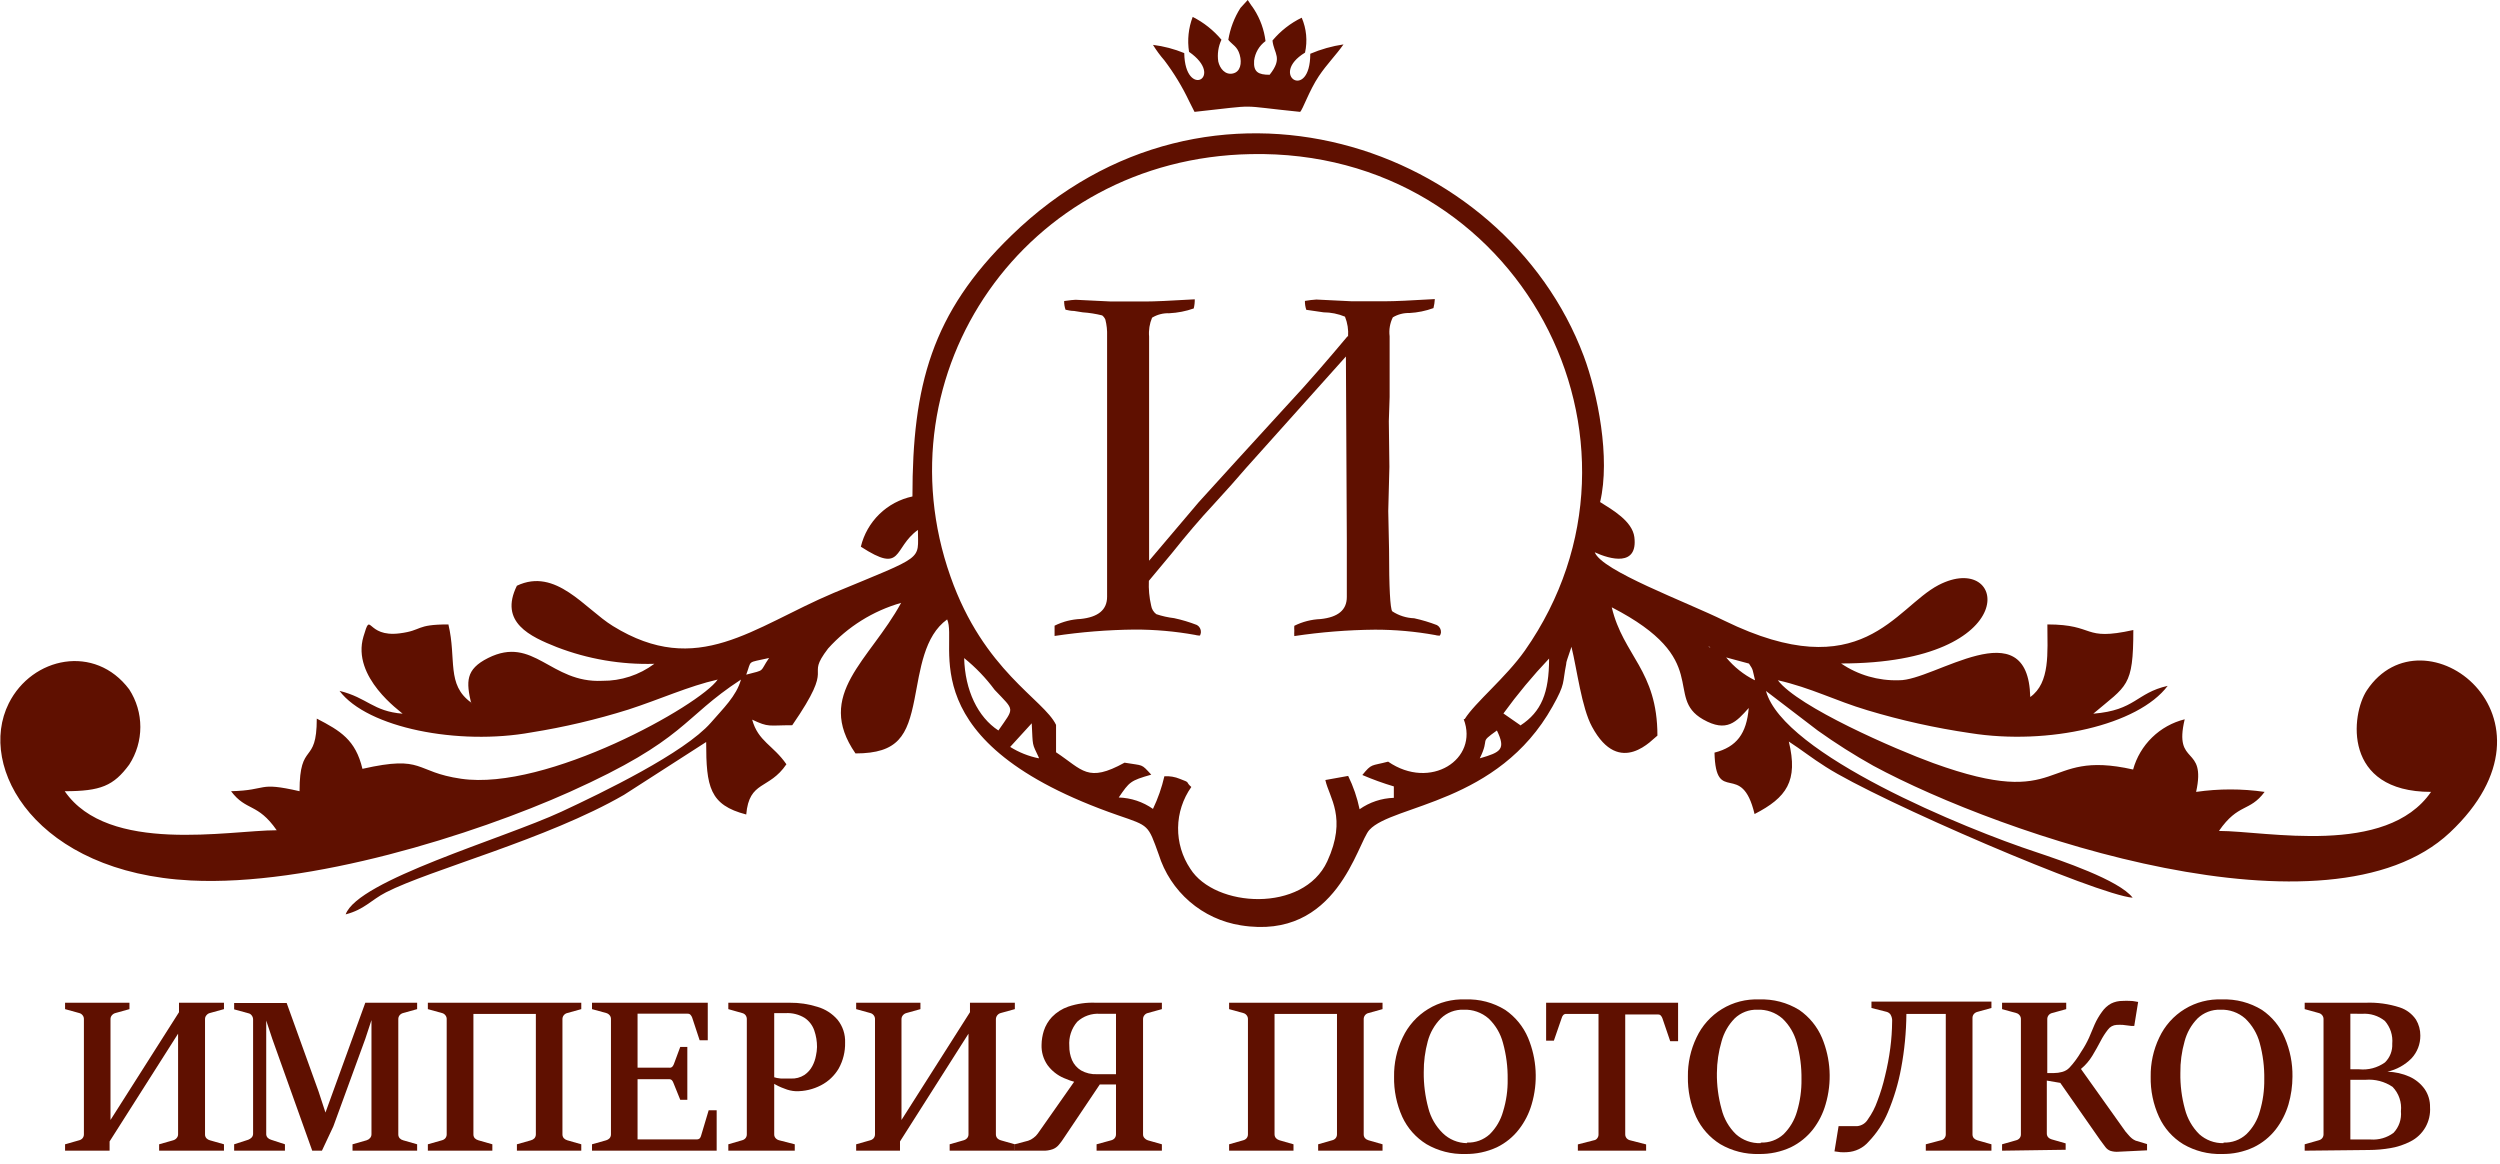 <?xml version="1.0" encoding="UTF-8"?> <svg xmlns="http://www.w3.org/2000/svg" width="219" height="102" viewBox="0 0 219 102" fill="none"><path fill-rule="evenodd" clip-rule="evenodd" d="M129.63 66.43C130.57 64.52 129.48 65.17 131.13 63.99C131.92 65.64 131.5 65.89 129.63 66.43ZM91 66.43C90.111 66.25 89.261 65.911 88.49 65.43L90.38 63.36C90.49 65.46 90.38 65.04 91 66.36V66.43ZM133.14 63.5L131.7 62.5C132.927 60.811 134.263 59.205 135.7 57.69C135.7 60.69 135.03 62.35 133.19 63.55L133.14 63.5ZM84.45 57.64C85.459 58.452 86.36 59.39 87.13 60.43C88.91 62.31 88.88 61.93 87.46 63.99C85.66 62.82 84.53 60.47 84.46 57.64H84.45ZM153.72 59.59C152.752 59.108 151.897 58.426 151.21 57.59L153.21 58.13C153.61 58.73 153.5 58.61 153.73 59.54L153.72 59.59ZM65.37 59.1C65.87 57.77 65.37 58.1 67.37 57.64C66.49 58.92 67.12 58.64 65.37 59.1ZM149.69 56.61L149.84 56.75C149.84 56.75 149.64 56.66 149.69 56.61ZM128.22 63C129.56 66.52 125.3 69.27 121.6 66.72C120.08 67.12 120.19 66.86 119.34 67.89C120.24 68.277 121.162 68.611 122.1 68.89V69.89C121.024 69.923 119.981 70.271 119.1 70.89C118.89 69.879 118.554 68.898 118.1 67.97L116.1 68.33C116.43 69.87 118.03 71.62 116.27 75.45C114.18 79.99 106.42 79.52 104.27 76.1C103.558 75.038 103.185 73.785 103.201 72.506C103.217 71.228 103.622 69.984 104.36 68.94C103.79 68.45 104.36 68.6 103.36 68.23C102.93 68.051 102.465 67.972 102 68C101.773 68.988 101.438 69.947 101 70.86C100.12 70.241 99.077 69.893 98 69.86C98.94 68.49 99 68.39 100.85 67.86C99.93 66.86 100.2 67.1 98.51 66.81C95.27 68.6 94.85 67.45 92.51 65.9V63.5C91.45 61.27 86.17 58.79 83.26 50.5C76.98 32.7 89.74 13.87 109.58 13.5C133.09 13.02 146.47 38.58 133.58 56.99C131.91 59.36 129.2 61.55 128.31 62.99L128.22 63ZM41.28 61.55C39.08 59.97 40.01 57.77 39.28 54.7C36.35 54.7 37.06 55.22 35.02 55.48C32.02 55.87 32.55 53.37 31.84 55.76C30.77 59.34 35.13 62.35 35.27 62.52C32.66 62.31 32.19 61.12 29.74 60.52C32.19 63.77 40.16 65.32 46.54 64.16C49.419 63.701 52.259 63.032 55.04 62.16C57.79 61.27 60.34 60.1 62.87 59.53C61.32 61.79 47.87 69.31 40.4 68.22C36.24 67.62 37.23 66.11 31.75 67.35C31.15 64.81 29.82 64.02 27.75 62.95C27.75 67.13 26.24 64.84 26.24 69.31C22.48 68.45 23.55 69.23 20.24 69.31C21.58 71.09 22.56 70.31 24.24 72.73C20.08 72.73 9.49 74.86 5.67 69.31C8.82 69.31 9.95 68.84 11.32 66.98C11.956 65.999 12.294 64.855 12.294 63.685C12.294 62.516 11.956 61.372 11.32 60.39C8.32 56.39 2.81 57.54 0.77 61.61C-2.06 67.26 3.22 76.45 16.71 77.13C27.12 77.66 41.52 73.13 49.91 69.37C60.19 64.75 59.69 62.93 64.91 59.53C64.51 60.98 63.33 62.08 62.27 63.31C59.95 65.96 52.8 69.42 49.19 71.1C44.04 73.49 31.36 77.1 30.28 80.1C31.93 79.67 32.49 78.85 33.81 78.17C37.72 76.17 47.91 73.53 54.66 69.63L61.86 65C61.86 68.93 62.16 70.52 65.37 71.35C65.63 68.35 67.37 69.2 68.89 66.95C67.73 65.27 66.41 64.95 65.89 63.04C67.37 63.74 67.29 63.53 69.4 63.53C73.34 57.81 70.4 59.61 72.54 56.81C74.255 54.902 76.473 53.515 78.94 52.81C76.18 57.87 71.35 60.81 74.94 66C78.7 66 79.48 64.43 80.11 61.26C80.62 58.65 80.95 55.72 82.97 54.26C83.97 56.45 79.53 65.04 97.97 71.43C100.67 72.36 100.56 72.24 101.5 74.84C102 76.446 102.939 77.88 104.211 78.98C105.484 80.079 107.039 80.8 108.7 81.06C117.16 82.42 118.89 73.81 119.97 72.69C122 70.48 131.23 70.42 136 61.89C137.16 59.83 136.85 59.89 137.2 58.17C137.2 58.03 137.25 57.89 137.29 57.76L137.66 56.66C138.15 58.66 138.55 61.99 139.46 63.66C141.9 68.19 144.83 64.66 145.19 64.44C145.19 58.71 142.19 57.44 141.19 53.2C150.11 57.79 145.72 61.04 149.19 63.02C151.28 64.21 152.11 63.22 153.19 62.02C153 64.26 152.14 65.43 150.19 65.93C150.3 70.64 152.56 66.52 153.7 71.31C156.5 69.87 157.54 68.42 156.7 64.96C157.83 65.69 158.7 66.4 159.94 67.18C164.61 70.18 183.73 78.39 186.82 78.64C185.66 77.1 180.49 75.36 178.35 74.64C172.25 72.64 156.22 66.09 154.7 60.53L159.24 64C160.803 65.115 162.425 66.143 164.1 67.08C175.39 73.18 204.01 82.89 214.61 72.93C225.37 62.82 212.28 53.04 207.34 60.47C205.94 62.58 205.19 69.37 212.96 69.37C209.04 75.06 198.52 72.79 194.38 72.79C196.08 70.33 197.06 71.15 198.38 69.37C196.391 69.083 194.37 69.083 192.38 69.37C193.3 65.18 190.38 67.19 191.38 63.01C190.304 63.277 189.319 63.825 188.525 64.598C187.73 65.371 187.156 66.342 186.86 67.41C178.68 65.56 181.06 71.09 169.36 66.85C166.05 65.65 157.5 61.93 155.74 59.59C158.68 60.26 160.74 61.37 163.59 62.22C166.537 63.107 169.545 63.775 172.59 64.22C179.44 65.31 187.31 63.52 189.89 60.08C187.11 60.71 187.08 62.22 183.37 62.52C186.32 60.02 186.88 60.2 186.88 55.19C182.35 56.19 183.65 54.7 179.35 54.7C179.35 57.16 179.61 59.8 177.85 61.06C177.67 53.27 169.4 59.66 166.34 59.59C164.541 59.647 162.769 59.133 161.28 58.12C177.48 58.12 175.87 48.12 169.82 51.25C165.99 53.25 163.11 60.25 151.07 54.38C147.64 52.69 140.32 50.01 139.7 48.38C141.06 49.01 143.49 49.66 143.17 47.05C142.99 45.65 141.25 44.66 140.17 43.98C141.09 40.11 139.95 34.44 138.74 31.2C131.74 12.56 105.85 3.83 88.59 20.64C81.59 27.43 79.93 33.8 79.93 43.49C78.838 43.722 77.834 44.258 77.034 45.037C76.234 45.816 75.671 46.805 75.41 47.89C79.15 50.32 78.19 48.02 80.41 46.42C80.41 49.14 81.1 48.59 73.03 51.94C65.93 54.94 61.12 59.43 53.69 54.84C51.22 53.32 48.69 49.69 45.28 51.31C43.69 54.53 46.47 55.77 48.78 56.69C51.502 57.738 54.405 58.235 57.32 58.15C56.004 59.132 54.402 59.655 52.76 59.64C48.21 59.86 46.76 55.64 42.76 57.64C40.76 58.64 40.84 59.73 41.28 61.64V61.55Z" fill="#5F1000"></path><path fill-rule="evenodd" clip-rule="evenodd" d="M107.6 3.49C107.98 3.95 108.39 4.06 108.6 4.8C108.81 5.54 108.66 6.3 107.99 6.44C107.32 6.58 106.86 6 106.72 5.39C106.623 4.74 106.721 4.075 107 3.48C106.304 2.65 105.447 1.969 104.48 1.48C104.109 2.455 103.999 3.51 104.16 4.54C107.35 6.76 103.81 8.71 103.74 4.65C102.863 4.289 101.941 4.047 101 3.93C101.295 4.41 101.63 4.865 102 5.29C102.849 6.412 103.579 7.618 104.18 8.89L104.64 9.8C110.57 9.16 108.12 9.22 113.89 9.8C114.12 9.61 114.69 7.92 115.53 6.67C116.24 5.61 117.05 4.81 117.69 3.89C116.689 4.038 115.711 4.314 114.78 4.71C114.78 8.93 111.1 6.57 114.32 4.61C114.547 3.585 114.446 2.514 114.03 1.55C113.045 2.028 112.172 2.71 111.47 3.55C111.59 4.72 112.41 5.05 111.22 6.55C110.22 6.55 109.79 6.31 109.86 5.31C109.901 4.972 110.011 4.645 110.183 4.351C110.355 4.057 110.585 3.801 110.86 3.6C110.738 2.61 110.397 1.66 109.86 0.82C109.79 0.71 109.66 0.52 109.6 0.45L109.3 0L108.66 0.7C108.122 1.549 107.762 2.498 107.6 3.49Z" fill="#5F1000"></path><path d="M118.091 29.48C118.135 28.887 118.043 28.292 117.821 27.74C117.225 27.492 116.586 27.363 115.941 27.36L115.191 27.25L114.431 27.14C114.346 26.889 114.305 26.625 114.311 26.36C114.642 26.302 114.976 26.262 115.311 26.24L118.371 26.39C118.741 26.39 119.771 26.39 121.431 26.39C122.121 26.39 123.541 26.33 125.691 26.2C125.677 26.467 125.637 26.732 125.571 26.99C124.896 27.236 124.188 27.381 123.471 27.42C122.958 27.404 122.451 27.536 122.011 27.8C121.756 28.314 121.659 28.891 121.731 29.46V30.53V34.78L121.661 36.9L121.711 40.9L121.611 44.77L121.681 48.11C121.681 51.51 121.781 53.32 121.961 53.55C122.533 53.925 123.197 54.136 123.881 54.16C124.562 54.309 125.231 54.509 125.881 54.76C125.992 54.823 126.083 54.915 126.145 55.026C126.206 55.137 126.236 55.263 126.231 55.39C126.222 55.494 126.188 55.593 126.131 55.68H126.021C125.919 55.675 125.819 55.658 125.721 55.63C123.975 55.315 122.205 55.157 120.431 55.16C118.071 55.183 115.715 55.37 113.381 55.72C113.37 55.564 113.37 55.407 113.381 55.25C113.37 55.107 113.37 54.963 113.381 54.82C114.097 54.463 114.881 54.262 115.681 54.23C117.221 54.07 117.981 53.43 117.981 52.3V49.07V48.23V47.23L117.901 31.23L109.151 41C108.384 41.9 107.434 42.967 106.301 44.2C105.121 45.46 103.911 46.89 102.641 48.48L100.641 50.88C100.609 51.609 100.676 52.339 100.841 53.05C100.888 53.349 101.05 53.618 101.291 53.8C101.797 53.971 102.32 54.088 102.851 54.15C103.533 54.296 104.201 54.497 104.851 54.75C104.962 54.813 105.053 54.905 105.115 55.016C105.176 55.127 105.206 55.253 105.201 55.38C105.192 55.481 105.165 55.579 105.121 55.67H104.991C104.893 55.663 104.796 55.646 104.701 55.62C102.945 55.303 101.165 55.146 99.381 55.15C97.037 55.175 94.698 55.362 92.381 55.71C92.381 55.51 92.381 55.35 92.381 55.24C92.381 55.13 92.381 55 92.381 54.81C93.095 54.456 93.875 54.255 94.671 54.22C96.201 54.06 96.981 53.42 96.981 52.28V49.03V48.19V47.19V44.87V42.16V34.43C96.981 31.94 96.981 30.29 96.981 29.43C96.999 28.949 96.949 28.467 96.831 28C96.772 27.855 96.675 27.727 96.551 27.63C95.99 27.49 95.418 27.399 94.841 27.36L94.091 27.24C93.791 27.24 93.541 27.17 93.341 27.13C93.255 26.886 93.214 26.629 93.221 26.37C93.741 26.3 94.071 26.26 94.221 26.26L97.301 26.41C97.671 26.41 98.701 26.41 100.381 26.41C101.081 26.41 102.501 26.35 104.661 26.22C104.666 26.49 104.636 26.759 104.571 27.02C103.882 27.263 103.161 27.404 102.431 27.44C101.9 27.418 101.375 27.554 100.921 27.83C100.701 28.354 100.611 28.924 100.661 29.49V30.56V34.83V36.94V40.94V44.81V49.12L105.001 44L108.281 40.39L112.631 35.63C114.631 33.49 116.391 31.43 118.051 29.45L118.091 29.48Z" fill="#5F1000"></path><path d="M5.7 100.8V100.24L6.93 99.89C7.046 99.862 7.151 99.799 7.23 99.71C7.311 99.611 7.354 99.487 7.35 99.36V89.28C7.355 89.152 7.313 89.027 7.23 88.93C7.154 88.835 7.049 88.767 6.93 88.74L5.7 88.4V87.84H11.34V88.4L10.12 88.74C10 88.77 9.891 88.836 9.81 88.93C9.722 89.025 9.676 89.151 9.68 89.28V96.81V98.11L15.68 88.67V87.84H19.62V88.4L18.39 88.74C18.272 88.767 18.166 88.835 18.09 88.93C18.002 89.025 17.956 89.151 17.96 89.28V99.36C17.956 99.426 17.965 99.491 17.988 99.553C18.01 99.615 18.045 99.672 18.09 99.72C18.173 99.803 18.276 99.862 18.39 99.89L19.62 100.24V100.8H13.94V100.24L15.17 99.89C15.287 99.858 15.392 99.792 15.47 99.7C15.556 99.607 15.602 99.486 15.6 99.36V91.81V90.55L9.6 99.99V100.8H5.7Z" fill="#5F1000"></path><path d="M20.511 100.8V100.24L21.751 99.84C21.864 99.796 21.967 99.728 22.051 99.64C22.133 99.546 22.175 99.424 22.171 99.3V89.3C22.17 89.168 22.124 89.041 22.041 88.94C21.969 88.846 21.866 88.782 21.751 88.76L20.511 88.42V87.86H25.111L27.901 95.6L28.511 97.46L32.001 87.84H36.541V88.4L35.321 88.74C35.2 88.77 35.092 88.836 35.011 88.93C34.93 89.028 34.887 89.153 34.891 89.28V99.36C34.886 99.487 34.928 99.612 35.011 99.71C35.095 99.798 35.202 99.861 35.321 99.89L36.541 100.24V100.8H30.881V100.24L32.111 99.89C32.227 99.856 32.331 99.79 32.411 99.7C32.496 99.607 32.543 99.486 32.541 99.36V89.36L32.001 91L29.201 98.67L28.201 100.8H27.351L23.851 91L23.321 89.4V99.3C23.311 99.426 23.35 99.552 23.431 99.65C23.514 99.741 23.621 99.807 23.741 99.84L24.961 100.24V100.8H20.511Z" fill="#5F1000"></path><path d="M37.48 100.8V100.24L38.711 99.89C38.827 99.862 38.931 99.799 39.011 99.71C39.091 99.611 39.134 99.487 39.13 99.36V89.28C39.136 89.152 39.093 89.027 39.011 88.93C38.935 88.835 38.829 88.767 38.711 88.74L37.48 88.4V87.84H50.92V88.4L49.7 88.74C49.579 88.767 49.47 88.834 49.391 88.93C49.31 89.028 49.267 89.153 49.27 89.28V99.36C49.265 99.487 49.308 99.612 49.391 99.71C49.476 99.796 49.583 99.858 49.7 99.89L50.92 100.24V100.8H45.281V100.24L46.511 99.89C46.629 99.86 46.736 99.798 46.821 99.71C46.901 99.611 46.944 99.487 46.941 99.36V88.82H41.471V99.36C41.465 99.487 41.508 99.612 41.59 99.71C41.68 99.796 41.79 99.859 41.91 99.89L43.13 100.24V100.8H37.48Z" fill="#5F1000"></path><path d="M51.86 100.8V100.24L53.1 99.89C53.215 99.858 53.318 99.795 53.4 99.71C53.481 99.611 53.524 99.487 53.52 99.36V89.28C53.526 89.152 53.483 89.027 53.4 88.93C53.321 88.838 53.217 88.772 53.1 88.74L51.86 88.4V87.84H62V91.13H61.29L60.63 89.13C60.597 89.04 60.546 88.959 60.48 88.89C60.449 88.859 60.411 88.835 60.37 88.82C60.328 88.804 60.284 88.797 60.24 88.8H55.85V93.53H58.63C58.677 93.536 58.724 93.532 58.769 93.518C58.814 93.504 58.855 93.481 58.89 93.45C58.951 93.382 58.998 93.304 59.03 93.22L59.59 91.71H60.21V96.34H59.59L59 94.88C58.97 94.788 58.923 94.703 58.86 94.63C58.826 94.597 58.785 94.572 58.74 94.556C58.695 94.541 58.648 94.535 58.6 94.54H55.85V99.81H61.05C61.142 99.814 61.232 99.781 61.3 99.72C61.358 99.646 61.399 99.561 61.42 99.47L62.08 97.26H62.78V100.8H51.86Z" fill="#5F1000"></path><path d="M63.801 100.8V100.24L65.001 99.89C65.122 99.862 65.231 99.795 65.311 99.7C65.386 99.603 65.425 99.483 65.421 99.36V89.28C65.424 89.155 65.386 89.031 65.311 88.93C65.233 88.832 65.123 88.765 65.001 88.74L63.801 88.4V87.84H69.181C70.005 87.831 70.825 87.952 71.611 88.2C72.295 88.398 72.906 88.791 73.371 89.33C73.825 89.895 74.06 90.606 74.031 91.33C74.049 92.123 73.856 92.907 73.471 93.6C73.103 94.227 72.566 94.736 71.921 95.07C71.239 95.426 70.479 95.605 69.711 95.59C69.367 95.573 69.028 95.495 68.711 95.36C68.361 95.237 68.026 95.076 67.711 94.88V94.34C67.938 94.414 68.173 94.461 68.411 94.48C68.721 94.48 69.011 94.48 69.281 94.48C69.697 94.502 70.109 94.394 70.461 94.17C70.754 93.972 70.995 93.704 71.161 93.39C71.316 93.099 71.424 92.785 71.481 92.46C71.534 92.217 71.564 91.969 71.571 91.72C71.574 91.227 71.493 90.737 71.331 90.27C71.178 89.822 70.883 89.436 70.491 89.17C69.99 88.863 69.407 88.717 68.821 88.75H67.821V99.36C67.818 99.424 67.828 99.489 67.85 99.549C67.873 99.609 67.907 99.664 67.951 99.71C68.034 99.8 68.142 99.863 68.261 99.89L69.621 100.24V100.8H63.801Z" fill="#5F1000"></path><path d="M75 100.8V100.24L76.23 99.89C76.346 99.862 76.451 99.799 76.53 99.71C76.611 99.611 76.653 99.487 76.65 99.36V89.28C76.655 89.152 76.612 89.027 76.53 88.93C76.454 88.835 76.349 88.767 76.23 88.74L75 88.4V87.84H80.63V88.4L79.41 88.74C79.29 88.77 79.181 88.836 79.1 88.93C79.016 89.027 78.97 89.151 78.97 89.28V96.81V98.11L84.97 88.67V87.84H88.9V88.4L87.67 88.74C87.549 88.77 87.442 88.84 87.364 88.937C87.286 89.035 87.243 89.155 87.24 89.28V99.36C87.237 99.492 87.283 99.62 87.37 99.72C87.453 99.803 87.556 99.862 87.67 99.89L88.9 100.24V100.8H83.19V100.24L84.41 99.89C84.53 99.858 84.638 99.792 84.72 99.7C84.802 99.606 84.845 99.484 84.84 99.36V91.81V90.55L78.84 99.99V100.8H75Z" fill="#5F1000"></path><path d="M88.881 100.8V100.24L90.061 99.93C90.232 99.877 90.391 99.792 90.531 99.68C90.679 99.577 90.808 99.448 90.911 99.3L94.161 94.67L96.401 94.91L93.241 99.62C93.094 99.855 92.93 100.079 92.751 100.29C92.61 100.46 92.428 100.591 92.221 100.67C91.939 100.77 91.64 100.814 91.341 100.8H88.881ZM96.061 100.8V100.24L97.341 99.89C97.457 99.862 97.562 99.799 97.641 99.71C97.722 99.611 97.764 99.487 97.761 99.36V95H95.311C94.582 94.927 93.87 94.738 93.201 94.44C92.627 94.196 92.129 93.802 91.761 93.3C91.401 92.781 91.218 92.16 91.241 91.53C91.246 91.109 91.314 90.691 91.441 90.29C91.587 89.843 91.83 89.433 92.151 89.09C92.55 88.679 93.04 88.367 93.581 88.18C94.36 87.918 95.18 87.803 96.001 87.84H101.781V88.4L100.551 88.74C100.432 88.767 100.327 88.834 100.251 88.93C100.17 89.028 100.128 89.152 100.131 89.28V99.36C100.128 99.422 100.138 99.485 100.16 99.543C100.182 99.602 100.217 99.655 100.261 99.7C100.337 99.79 100.438 99.856 100.551 99.89L101.781 100.24V100.8H96.061ZM97.761 94.1V88.81H96.361C95.997 88.783 95.632 88.832 95.288 88.952C94.944 89.072 94.629 89.262 94.361 89.51C93.859 90.097 93.611 90.86 93.671 91.63C93.664 92.055 93.746 92.477 93.911 92.87C94.076 93.243 94.352 93.558 94.701 93.77C95.127 94.009 95.612 94.123 96.101 94.1H97.761Z" fill="#5F1000"></path><path d="M107.67 100.8V100.24L108.9 99.89C109.016 99.862 109.121 99.799 109.2 99.71C109.281 99.611 109.323 99.487 109.32 99.36V89.28C109.325 89.152 109.282 89.027 109.2 88.93C109.124 88.835 109.018 88.767 108.9 88.74L107.67 88.4V87.84H121.11V88.4L119.89 88.74C119.766 88.766 119.656 88.834 119.577 88.932C119.499 89.031 119.457 89.154 119.46 89.28V99.36C119.455 99.487 119.498 99.612 119.58 99.71C119.664 99.798 119.772 99.861 119.89 99.89L121.11 100.24V100.8H115.47V100.24L116.69 99.89C116.81 99.865 116.919 99.802 117 99.71C117.081 99.611 117.123 99.487 117.12 99.36V88.82H111.65V99.36C111.648 99.489 111.695 99.613 111.78 99.71C111.866 99.796 111.973 99.858 112.09 99.89L113.31 100.24V100.8H107.67Z" fill="#5F1000"></path><path d="M128.341 101.09C127.156 101.124 125.985 100.826 124.961 100.23C124.035 99.659 123.297 98.828 122.841 97.84C122.342 96.731 122.096 95.525 122.121 94.31C122.104 93.127 122.36 91.957 122.871 90.89C123.354 89.853 124.133 88.983 125.11 88.388C126.087 87.794 127.218 87.502 128.361 87.55C129.593 87.5 130.812 87.82 131.861 88.47C132.748 89.079 133.442 89.929 133.861 90.92C134.632 92.77 134.741 94.829 134.171 96.75C133.942 97.54 133.565 98.28 133.061 98.93C132.548 99.596 131.887 100.133 131.131 100.5C130.257 100.905 129.303 101.107 128.341 101.09ZM128.501 100.09C129.238 100.12 129.956 99.857 130.501 99.36C131.059 98.807 131.462 98.118 131.671 97.36C131.951 96.45 132.086 95.502 132.071 94.55C132.087 93.473 131.948 92.398 131.661 91.36C131.448 90.543 131.012 89.802 130.401 89.22C129.796 88.692 129.012 88.416 128.211 88.45C127.843 88.437 127.476 88.499 127.132 88.631C126.789 88.764 126.475 88.964 126.211 89.22C125.664 89.777 125.271 90.466 125.071 91.22C124.833 92.097 124.715 93.002 124.721 93.91C124.708 94.977 124.843 96.04 125.121 97.07C125.333 97.901 125.769 98.659 126.381 99.26C126.948 99.816 127.707 100.131 128.501 100.14V100.09Z" fill="#5F1000"></path><path d="M138.22 100.8V100.25L139.62 99.89C139.68 99.882 139.738 99.863 139.79 99.832C139.841 99.801 139.886 99.759 139.92 99.71C139.998 99.61 140.038 99.486 140.03 99.36V88.82H137.21C137.161 88.813 137.11 88.819 137.063 88.837C137.016 88.854 136.974 88.883 136.94 88.92C136.878 88.988 136.833 89.07 136.81 89.16L136.12 91.16H135.44V87.84H147V91.21H146.31L145.63 89.21C145.601 89.121 145.553 89.04 145.49 88.97C145.46 88.934 145.421 88.906 145.378 88.889C145.334 88.872 145.287 88.865 145.24 88.87H142.37V99.36C142.366 99.492 142.413 99.621 142.5 99.72C142.58 99.806 142.685 99.865 142.8 99.89L144.2 100.25V100.8H138.22Z" fill="#5F1000"></path><path d="M154.08 101.09C152.895 101.124 151.725 100.826 150.7 100.23C149.776 99.656 149.04 98.826 148.58 97.84C148.082 96.731 147.836 95.525 147.86 94.31C147.843 93.127 148.1 91.957 148.61 90.89C149.093 89.853 149.872 88.983 150.849 88.388C151.826 87.794 152.957 87.502 154.1 87.55C155.335 87.502 156.557 87.822 157.61 88.47C158.496 89.08 159.189 89.93 159.61 90.92C160.381 92.77 160.49 94.829 159.92 96.75C159.694 97.54 159.321 98.279 158.82 98.93C158.301 99.594 157.637 100.13 156.88 100.5C156.004 100.906 155.046 101.108 154.08 101.09ZM154.24 100.09C154.977 100.119 155.696 99.857 156.24 99.36C156.798 98.805 157.205 98.117 157.42 97.36C157.691 96.448 157.823 95.501 157.81 94.55C157.826 93.472 157.688 92.398 157.4 91.36C157.188 90.543 156.751 89.802 156.14 89.22C155.536 88.692 154.752 88.416 153.95 88.45C153.582 88.437 153.215 88.499 152.872 88.631C152.528 88.764 152.215 88.964 151.95 89.22C151.406 89.779 151.014 90.467 150.81 91.22C150.544 92.123 150.406 93.059 150.4 94C150.386 95.067 150.524 96.132 150.81 97.16C151.015 97.992 151.448 98.75 152.06 99.35C152.656 99.887 153.438 100.171 154.24 100.14V100.09Z" fill="#5F1000"></path><path d="M160.7 100.86L161.06 98.65H161.32H161.88H162.39H162.69C162.883 98.632 163.069 98.568 163.233 98.464C163.396 98.36 163.532 98.218 163.63 98.05C163.981 97.559 164.26 97.02 164.46 96.45C164.735 95.734 164.959 94.998 165.13 94.25C165.33 93.446 165.483 92.632 165.59 91.81C165.69 91.047 165.743 90.279 165.75 89.51C165.772 89.283 165.72 89.055 165.6 88.86C165.52 88.754 165.408 88.677 165.28 88.64L163.94 88.3V87.74H174.45V88.3L173.22 88.64C173.1 88.67 172.991 88.736 172.91 88.83C172.829 88.929 172.787 89.053 172.79 89.18V99.36C172.785 99.488 172.828 99.613 172.91 99.71C172.997 99.794 173.104 99.856 173.22 99.89L174.45 100.24V100.8H168.7V100.24L170.02 99.89C170.143 99.874 170.255 99.809 170.33 99.71C170.411 99.612 170.454 99.487 170.45 99.36V88.82H167C166.987 90.414 166.833 92.004 166.54 93.57C166.296 94.899 165.907 96.197 165.38 97.44C164.981 98.389 164.412 99.257 163.7 100C163.464 100.277 163.173 100.502 162.846 100.661C162.519 100.821 162.164 100.913 161.8 100.93C161.607 100.944 161.413 100.944 161.22 100.93L160.7 100.86Z" fill="#5F1000"></path><path d="M175.381 100.8V100.24L176.611 99.89C176.732 99.862 176.841 99.795 176.921 99.7C176.996 99.603 177.035 99.483 177.031 99.36V89.28C177.036 89.153 176.993 89.028 176.911 88.93C176.835 88.835 176.729 88.768 176.611 88.74L175.381 88.4V87.84H181.001V88.4L179.771 88.74C179.649 88.766 179.539 88.833 179.461 88.93C179.38 89.029 179.338 89.153 179.341 89.28V94H179.911C180.161 94.001 180.41 93.967 180.651 93.9C180.9 93.834 181.126 93.699 181.301 93.51C181.683 93.095 182.018 92.639 182.301 92.15C182.569 91.754 182.803 91.336 183.001 90.9C183.171 90.51 183.331 90.12 183.491 89.74C183.664 89.352 183.879 88.983 184.131 88.64C184.337 88.338 184.611 88.088 184.931 87.91C185.242 87.757 185.584 87.678 185.931 87.68C186.164 87.665 186.398 87.665 186.631 87.68C186.871 87.68 187.091 87.74 187.301 87.77L186.961 89.87H186.691L185.961 89.78C185.781 89.77 185.601 89.77 185.421 89.78C185.269 89.787 185.121 89.828 184.987 89.901C184.854 89.974 184.739 90.076 184.651 90.2C184.406 90.512 184.192 90.847 184.011 91.2C183.791 91.62 183.551 92.05 183.291 92.48C183.024 92.92 182.686 93.312 182.291 93.64L186.191 99.12L186.451 99.42C186.544 99.533 186.648 99.637 186.761 99.73C186.859 99.807 186.966 99.871 187.081 99.92L188.081 100.22V100.77L185.601 100.89C185.351 100.913 185.1 100.886 184.861 100.81C184.69 100.742 184.541 100.628 184.431 100.48C184.311 100.33 184.161 100.12 183.971 99.86L180.481 94.86L179.301 94.66V99.28C179.296 99.408 179.338 99.533 179.421 99.63C179.505 99.718 179.613 99.78 179.731 99.81L180.951 100.16V100.72L175.381 100.8Z" fill="#5F1000"></path><path d="M194.63 101.09C193.445 101.127 192.274 100.828 191.25 100.23C190.322 99.662 189.583 98.83 189.13 97.84C188.624 96.733 188.374 95.527 188.4 94.31C188.383 93.127 188.64 91.957 189.15 90.89C189.633 89.853 190.412 88.983 191.389 88.388C192.366 87.794 193.498 87.502 194.64 87.55C195.876 87.502 197.097 87.822 198.15 88.47C199.041 89.075 199.736 89.926 200.15 90.92C200.609 91.99 200.837 93.145 200.82 94.31C200.818 95.136 200.7 95.957 200.47 96.75C200.237 97.538 199.861 98.278 199.36 98.93C198.843 99.596 198.179 100.133 197.42 100.5C196.547 100.907 195.593 101.108 194.63 101.09ZM194.78 100.09C195.517 100.119 196.236 99.857 196.78 99.36C197.345 98.811 197.753 98.12 197.96 97.36C198.232 96.448 198.363 95.501 198.35 94.55C198.369 93.473 198.234 92.399 197.95 91.36C197.731 90.544 197.291 89.804 196.68 89.22C196.08 88.693 195.299 88.417 194.5 88.45C194.132 88.438 193.766 88.5 193.422 88.632C193.079 88.764 192.765 88.964 192.5 89.22C191.956 89.777 191.567 90.466 191.37 91.22C191.113 92.124 190.988 93.06 191 94C190.983 95.067 191.117 96.131 191.4 97.16C191.613 97.989 192.045 98.745 192.65 99.35C193.234 99.875 193.996 100.158 194.78 100.14V100.09Z" fill="#5F1000"></path><path d="M201.891 100.8V100.24L203.121 99.89C203.237 99.863 203.342 99.8 203.421 99.71C203.501 99.612 203.544 99.488 203.541 99.36V89.28C203.546 89.153 203.503 89.028 203.421 88.93C203.345 88.835 203.239 88.768 203.121 88.74L201.891 88.4V87.84H207.221C208.237 87.798 209.253 87.937 210.221 88.25C210.8 88.439 211.3 88.815 211.641 89.32C211.895 89.743 212.026 90.228 212.021 90.72C212.028 91.463 211.749 92.179 211.241 92.72C210.665 93.299 209.936 93.701 209.141 93.88C209.81 93.898 210.469 94.047 211.081 94.32C211.603 94.558 212.054 94.926 212.391 95.39C212.716 95.86 212.884 96.42 212.871 96.99C212.911 97.603 212.771 98.214 212.467 98.748C212.163 99.281 211.708 99.713 211.161 99.99C210.617 100.271 210.033 100.466 209.431 100.57C208.793 100.682 208.148 100.739 207.501 100.74L201.891 100.8ZM205.891 88.8V93.67H206.661C207.462 93.752 208.265 93.539 208.921 93.07C209.138 92.859 209.308 92.603 209.418 92.32C209.528 92.037 209.577 91.734 209.561 91.43C209.594 91.07 209.554 90.707 209.443 90.363C209.331 90.019 209.15 89.702 208.911 89.43C208.347 88.978 207.632 88.756 206.911 88.81L205.891 88.8ZM205.891 94.59V99.82H207.671C208.385 99.872 209.095 99.666 209.671 99.24C209.908 98.99 210.089 98.692 210.201 98.366C210.313 98.04 210.354 97.694 210.321 97.35C210.364 96.962 210.32 96.569 210.194 96.199C210.068 95.829 209.862 95.492 209.591 95.21C208.895 94.739 208.058 94.52 207.221 94.59H205.891Z" fill="#5F1000"></path></svg> 